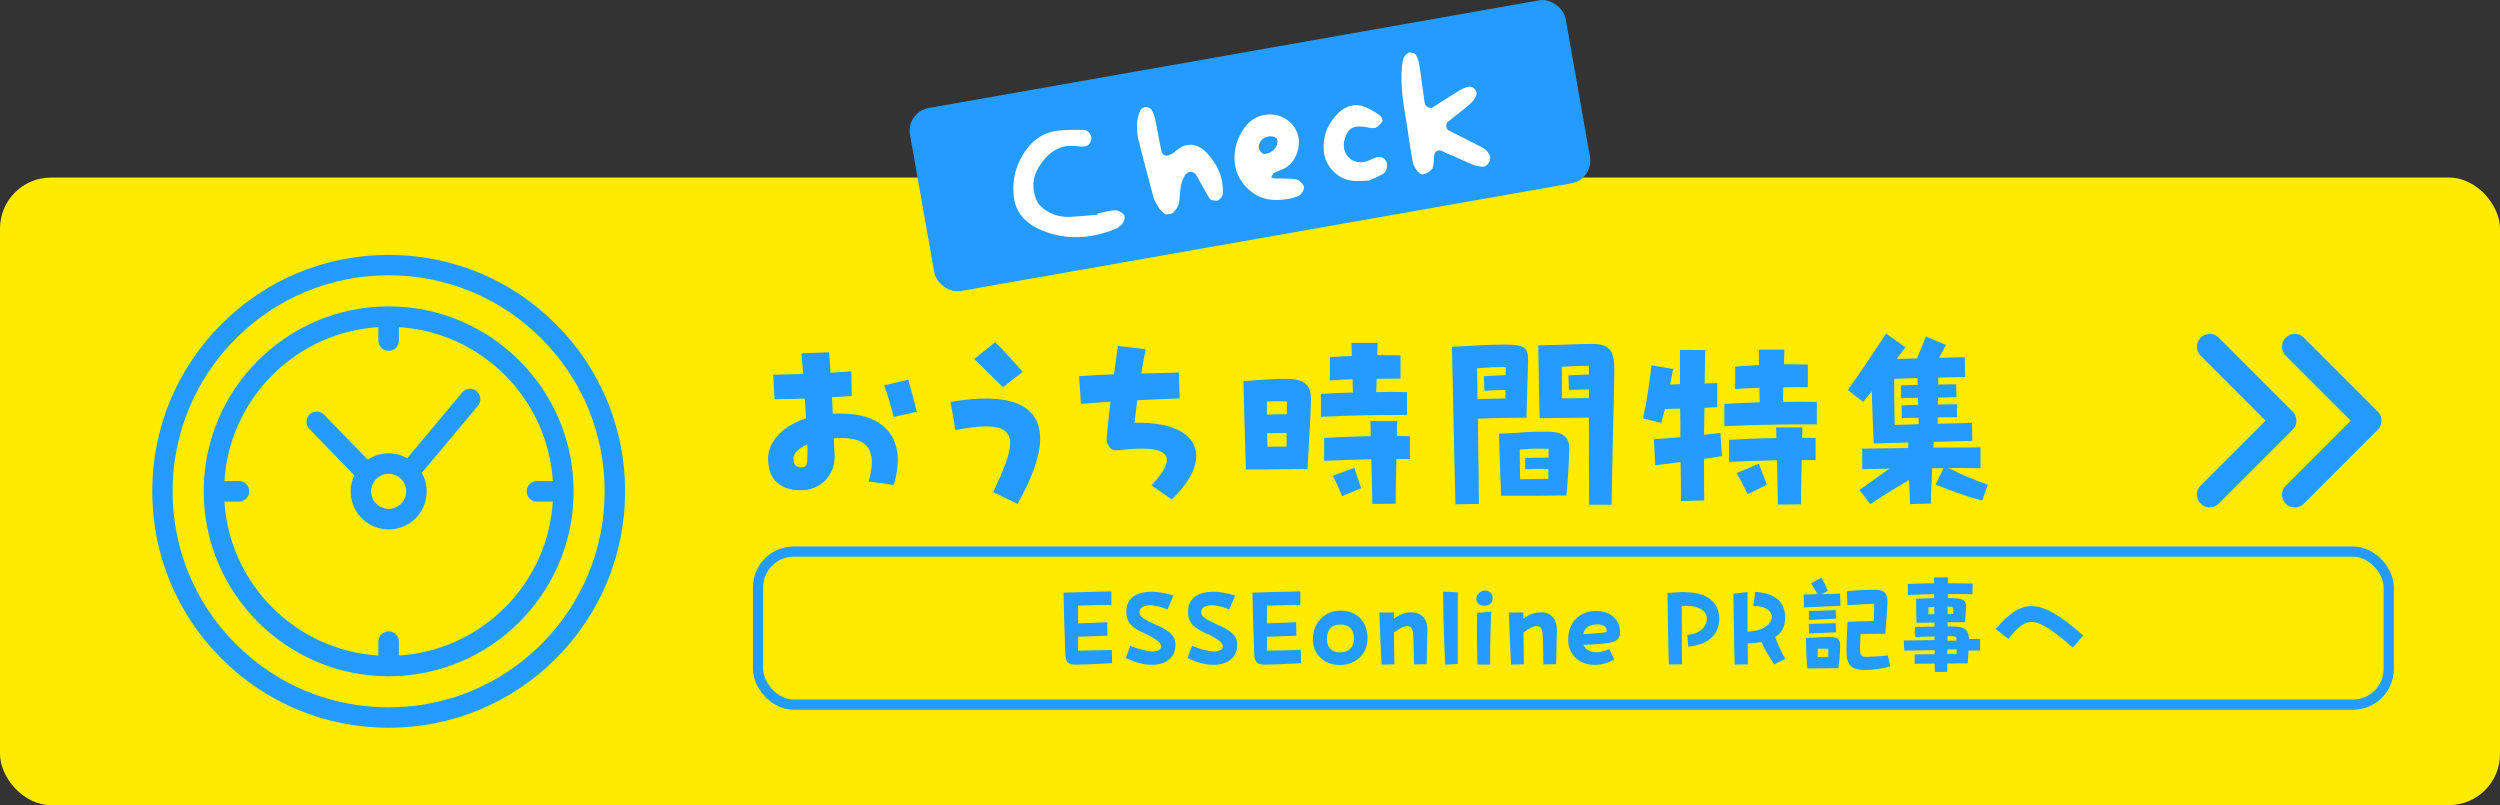 <?xml version="1.0" encoding="UTF-8"?><svg id="_レイヤー_2" xmlns="http://www.w3.org/2000/svg" viewBox="0 0 490 157.8"><rect x="0" y="0" width="490" height="157.8" fill="#333333" stroke="none"/><defs><style>.cls-1{fill:#ffeb00;}.cls-2{stroke-width:.96px;}.cls-2,.cls-3,.cls-4{stroke:#249bff;}.cls-2,.cls-5{fill:#249bff;}.cls-2,.cls-4{stroke-linecap:round;stroke-linejoin:round;}.cls-6{fill:#fff;}.cls-3{stroke-miterlimit:10;stroke-width:2px;}.cls-3,.cls-4{fill:none;}.cls-4{stroke-width:5px;}</style></defs><g id="_レイヤー_4"><rect class="cls-1" y="34.8" width="490" height="123" rx="10" ry="10"/><rect class="cls-5" x="179.75" y="10.34" width="130.5" height="36.42" rx="4.5" ry="4.5" transform="translate(-1.24 42.98) rotate(-10)"/><path class="cls-6" d="M292.04,30.57c.14.31,0,.94-.23,1.3-.18.36-.64.75-1,.81-.65,0-1.38-.12-2.02-.35-1.7-.68-3.37-1.55-5.11-2.23-.74-.26-1.63-1.16-2.37-.2-.35.47-.22,1.34-.31,2.01-.08.43-.08,1-.37,1.27-.44.49-1.04.86-1.68,1-.31.09-.89-.29-1.13-.63-.41-.55-.83-1.19-.93-1.83-.44-2.28-.74-4.57-1.08-6.86-.63-3.89-1.41-7.8-1.03-11.79.11-.86.14-1.89.94-2.48.21-.17.42-.34.56-.32.43.08,1,.13,1.19.43.32.56.61,1.22.71,1.91.38,2.52.71,5.04,1.05,7.57.1.69,1.02,1.2,1.54.89,1.75-1.11,3.5-2.26,5.26-3.32.6-.37,1.26-.66,1.9-.75.36-.1.92.19,1.15.48.28.29.42.92.28,1.22-.28.65-.7,1.23-1.24,1.69-1.37,1.19-2.88,2.31-4.3,3.46-.54.46-.44,1.42.12,1.72,2.28,1.16,4.56,2.26,6.8,3.47.56.29,1.03.92,1.31,1.54Z"/><path class="cls-6" d="M270.47,22.62c.32.23.62.98.46,1.2-.34.52-.91,1.12-1.45,1.25-.63.14-1.38-.12-2.05-.21-2.3-.31-3.36.37-3.92,2.6-.65,2.53,1.27,4.73,3.83,4.29.87-.13,1.67-.72,2.57-.95.68-.15,1.38.12,1.75.77.43.68.17,2.08-.52,2.47-.99.57-2.05,1.01-2.88,1.37-1.17.04-2.09.13-3.04.04-2.99-.25-5.59-2.91-5.76-5.92-.21-2.92.82-5.46,2.95-7.47,1.44-1.34,3.24-1.85,5.13-1.1,1.04.4,2.03,1.05,2.92,1.67Z"/><path class="cls-6" d="M254.19,25.87c.95,2.25.11,5.42-1.97,6.85-.72.53-1.67.72-2.49,1.17-.26.13-.39.53-.58.84.2.06.41.27.64.23,1.37.07,2.76-.04,4.15.17.57.05,1.18.67,1.53,1.17.42.64-.4,1.98-1.17,2.19-.67.24-1.3.38-1.39.44-3.24.58-5.67.29-7.81-1.49-4.59-3.71-3.57-9.72-.69-13.01,2.84-3.24,8.21-2.41,9.77,1.43ZM250.41,27.84c-.03-.23-.03-.51-.14-.63-.58-.76-2.2-.61-2.97.21-.69.71-.77,1.71-.16,2.37.16.16.38.36.57.38,1.36.03,2.64-1.1,2.69-2.33Z"/><path class="cls-6" d="M236.43,29.86c2.17,2.25,3.41,4.92,3.24,8.13-.02.52-.81,1.43-1.29,1.37-.48-.07-1.09-.12-1.28-.42-.99-1.58-1.79-3.2-2.74-4.79-.19-.3-.78-.54-1.15-.48-.37.06-.83.41-1.01.76-.86,1.44-.89,3.09-1.03,4.7-.05.94-.44,1.75-1.13,2.47-.41.39-1.5.6-1.88.24-.33-.32-.7-.6-.94-.98-.49-.77-.99-1.58-1.21-2.44-1.04-3.78-1.99-7.62-3-11.49-.22-1.75-.35-3.6.51-5.32.14-.35.7-.62,1.08-.63s.93.24,1.12.58c.32.56.56,1.23.7,1.86.45,2.04.76,4.1,1.21,6.14.2,1,1.03,1.25,2.1.57.38-.25.76-.54,1.09-.82,1.62-1.37,3.84-1.28,5.61.56Z"/><path class="cls-6" d="M220.22,41.99c.54.48,0,1.92-.77,2.36-.17.12-.32.33-.55.41-4.89,2.05-9.85,2.42-14.79.35-.85-.34-1.72-.82-2.41-1.37-1.75-1.33-2.8-3.04-2.99-5.26-.26-2.35.05-4.64,1.04-6.76,1.56-3.33,3.96-5.75,7.83-6.14,1.62-.15,3.21-.16,4.85-.12.84-.03,1.67,1.15,1.46,1.93-.22.74-.61,1.26-1.39,1.33-.47.02-.94,0-1.37-.07-3.44-.47-5.71,1.28-7.46,3.98-1.37,2.13-1.44,4.43-.5,6.63.31.8,1.12,1.52,1.84,1.97,1.36.92,2.96,1.33,4.59,1.28,1.86-.09,3.71-.28,5.56-.42-.01-.09-.03-.18-.03-.23,1.13-.26,2.26-.57,3.37-.65.56-.04,1.27.37,1.71.77Z"/><path class="cls-5" d="M175.18,95.05l-4.92-.68c1.72-6.08-.12-8.52-5.4-8.52-.48,0-.96,0-1.44.04.08,1.16.12,2.16.16,3.04.24,4.4-2.92,7.16-6.6,7.16-2.8,0-6.44-1.04-6.44-6.28,0-2.72,2.24-6.16,7.44-7.8l-.24-3.88c-2.08.04-4.12.12-5.92.12l-.28-4.8c1.84-.04,3.84-.08,5.88-.16-.12-1.44-.24-2.84-.32-4.04l5.4-.2c.12,1.28.2,2.64.28,4,1.4-.08,2.8-.16,4.08-.28l.08,4.84c-1.2.08-2.52.2-3.88.24.08,1.12.12,2.2.16,3.24.56-.04,1.12-.04,1.68-.04,7.48,0,13.2,4.04,10.28,14ZM158.23,87.09c-1.76.8-2.72,1.84-2.72,2.68,0,1.28.44,1.84,1.6,1.84,1,0,1.16-.56,1.16-2.64,0-.52,0-1.16-.04-1.88ZM175.18,81.73c-.48-1.88-1.16-4.24-1.88-6.2l4.72-1.12c.64,2.2,1.04,3.88,1.68,6.28l-4.52,1.04Z"/><path class="cls-5" d="M194.67,96.45c2-4.24,3.32-7.44,3.32-9.6s-1.36-3.28-4.68-3.28c-1.56,0-3.56.24-6.04.72l-.96-5.52c11.4-1.96,17.56.44,17.56,7.16,0,3.28-1.44,7.56-4.44,12.84l-4.76-2.32ZM190.95,70.37l4.08-3.28c1.32,1.16,3.72,3.88,5.4,5.8l-3.84,3c-1.52-1.44-3.96-3.96-5.64-5.52Z"/><path class="cls-5" d="M234.46,89.37c0,2.52-1.64,5.52-4.8,8.52l-3.96-2.76c5.16-5.56,4.16-8.16-6.6-6.88-1.68.2-2.28-1.44-2.2-2.32.24-2.6.48-4.96.76-7.2-1.96.12-3.88.28-5.8.44l-.36-5.44c2.32-.16,4.6-.28,6.84-.36.24-1.8.48-3.64.76-5.56l5.44.64c-.32,1.68-.6,3.24-.84,4.76,2.4-.08,4.88-.12,7.36-.2l.16,5.08c-2.76.12-5.52.2-8.32.36-.2,1.44-.36,2.88-.52,4.4,8.2-.16,12.08,2.64,12.08,6.52Z"/><path class="cls-5" d="M256.95,78.53c-.08,3.16-.28,6.32-.68,13.4h-.96c-2.88.04-4.6.04-6.8.08h-4.32c-.24-8.96-.4-12.92-.48-17.32l.84-.04c3.16-.28,5.68-.4,7.56-.4,4.08,0,4.92,1.68,4.84,4.28ZM248.31,78.69v2.56c1.36-.04,2.52-.04,3.92-.04,0-.84.04-1.64.04-2.52-1.6-.08-2.8-.04-3.96,0ZM248.43,87.57c1.28-.04,2.44-.04,3.72-.04.04-1,.04-1.88.04-2.68-1.36,0-2.48.04-3.84.04.04.84.04,1.76.08,2.68ZM275.78,81.33c-4.88,0-10.28.04-16.88.36v-4.48c2.08-.12,4.16-.24,6.28-.28-.04-.84-.08-1.68-.08-2.6-1.6.04-3.08.12-4.44.24v-4.56c1.52-.12,2.92-.2,4.28-.24,0-.84-.04-1.68-.04-2.56h5.12c0,.4-.04,1.28-.08,2.4,1.44,0,2.92,0,4.56.04v4.56c-1.56,0-3.16,0-4.68.04-.04.92-.04,1.84-.08,2.6,2.12-.04,4.12-.04,6.04,0v4.48ZM276.34,89.97h-2.64c-.08,3.56-.16,6.92-.16,8.76l-4.56.04-.2-8.76c-2.84.08-5.92.16-9.24.32v-4.48c3.04-.2,6.16-.32,9.12-.36,0-1.04-.04-2.08-.04-2.96h5.2c0,.92,0,1.92-.04,2.92.88,0,1.72.04,2.56.04v4.48ZM265.47,91.69c.36,1.32.84,2.52,1.32,4l-3.72,1.56c-.44-1.04-1.24-2.88-1.84-4l4.24-1.56Z"/><path class="cls-5" d="M289.67,82.05c.08,7,.2,14.4.2,16.72l-4.6.08c-.12-3.6-.56-24.83-.68-30.87l4.88-.28c2.24-.12,4.24-.16,5.56-.16,3.8,0,4.48.6,4.48,3.08-.12,3.72-.2,6.64-.32,11.24-3.48,0-6.64.08-9.52.2ZM289.51,72.17c.04,1.72.08,3.8.08,6.08,1.56-.08,3.32-.12,5.48-.16v-1.68c-1.48.04-2.68.12-4.12.2l-.12-2.88c1.2-.04,2.84-.16,4.28-.2,0-.56.04-1.12.04-1.6-1.72,0-3.52.08-5.64.24ZM307.58,88.21c-.08,2.64-.28,6-.56,8.92h-2.16c-2.96.04-4.28.04-6.8.04h-3.84c-.2-4.12-.32-8.48-.4-12.16l3.28-.16c2.96-.28,4.72-.24,6.28-.24,3.4,0,4.28,1.44,4.2,3.6ZM297.95,93.93c2.12-.04,3.44-.04,5.52-.04v-1.96c-1.72-.04-2.68-.04-4.52.04v-2.2c1.84-.08,2.88-.08,4.56-.08,0-.56,0-1.12.04-1.72-2.4-.08-3.64-.04-5.68.16,0,1.92.04,3.96.08,5.8ZM316.42,72.77c0,.64-.04,1.32-.04,2.08-.16,7.64-.48,20.44-.52,24.08h-4.4l-.04-17.08c-2.4.04-5.04.04-9.64.12-.08-1.16-.2-8.96-.28-14.28l4.56-.12c2.88-.12,4.44-.16,6.04-.16,3.8,0,4.32,1.84,4.32,5.36ZM311.42,78.01v-1.68c-1.32.04-2.68.08-3.92.08l-.08-2.84c1.08-.08,2.52-.12,4-.16v-1.72c-1.52,0-3.32.08-5.32.2.04,2.48.04,4.36.04,6.2,2.08-.04,3.68-.04,5.28-.08Z"/><path class="cls-5" d="M333.99,89.93c0,2.52,0,5.2.04,8.16l-4.56.12c0-2.68-.04-5.2-.08-7.64-1.72.24-3.44.44-4.96.6l-.28-5.08c1.64-.12,3.44-.24,5.2-.4,0-1.92,0-3.76-.04-5.6-1.04,0-2.08.04-3,.08-.2.84-.44,1.72-.72,2.72l-3.56-.88c.84-3.72,1.12-6.28,1.68-10.4l4.2.72c-.2,1.12-.36,2.12-.56,3.04.64-.04,1.28-.04,1.92-.08v-6.72l4.96.04-.12,6.56c.88-.04,1.72-.04,2.48-.08v4.72l-2.52.12c-.04,1.76-.04,3.48-.08,5.28l3.2-.36.32,4.52c-1.04.2-2.24.4-3.52.56ZM356.1,78.77v4.4c-5.04,0-11.32.04-18.12.36v-4.36c2.24-.16,4.56-.24,6.92-.32-.04-.88-.04-1.84-.04-2.84-1.68.08-3.28.12-4.76.24v-4.4c1.68-.12,3.2-.24,4.68-.28,0-1-.04-2-.04-3.04h5c0,.44-.04,1.56-.08,2.88,1.48,0,3,0,4.68.04v4.44c-1.6,0-3.24,0-4.8.04-.04,1.04-.08,2.04-.08,2.84,2.36-.04,4.6-.04,6.64,0ZM353.22,85.81c.92,0,1.76.04,2.64.04v4.32h-2.72c-.08,3.48-.16,6.68-.16,8.68l-4.52.04c-.04-1.92-.08-5.24-.16-8.68-2.84.08-5.92.16-9.4.32v-4.32c3.16-.2,6.28-.32,9.28-.36-.04-.72-.04-1.4-.08-2.08h5.16c0,.68,0,1.36-.04,2.04ZM344.75,90.89c.44,1.36,1,2.6,1.56,4.12l-3.76,1.84c-.56-1.04-1.48-2.96-2.16-4.12l4.36-1.84Z"/><path class="cls-5" d="M389.62,95.01l-1.12,3.08c-3.08-.76-5.92-1.84-9.12-3.12l1.56-3.2h-2.24c-.12,2.64-.24,5.16-.24,6.92l-4.08.12c-.04-1.28-.12-2.96-.2-4.72-2.8,1.64-5.32,3.16-7.6,4.72l-2.12-2.76c1.28-.96,3.64-2.6,5.88-4.2l-5.32.12-.04-4.04,9.04-.12v-1.08c-.92.04-1.8.04-2.6.08l-4.16.12c-.16-3.12-.28-6.4-.4-10.24-.8,1-1.36,1.72-1.68,2.08l-3-2.32c2.24-3.12,5.84-8.52,7.48-11.08l3.8,2.72c-.6.8-1.16,1.56-1.72,2.28l4-.12c.6-1.44,1.6-3.96,1.76-4.28l3.92,1.64c-.24.44-.8,1.48-1.4,2.52l5.08-.12.08,3.88-5.28.12v1.36c1.4-.04,2.68-.04,3.52-.04l.04,2.52c-.72.04-2.08.04-3.6.08-.04.44-.04.92-.04,1.36,1.52-.04,2.88-.04,3.72-.04l.04,2.52-3.8.04v1.24c2.64-.08,5.12-.12,6.72-.16l.08,3.52-7.56.2c-.04.36-.04.76-.08,1.12,3.44,0,6.68-.04,9.24-.04v4.08c-1.8-.04-4-.04-6.36-.04,2.6,1.28,4.96,2.28,7.8,3.28ZM371.35,83.29c1.36-.04,3-.08,4.72-.16,0-.36-.04-.8-.04-1.24l-3.28.04-.04-2.48c.92-.04,2.04-.08,3.24-.08,0-.48,0-.92-.04-1.4-1.28,0-2.48.04-3.28.04l-.04-2.48c.92-.04,2.04-.08,3.28-.08-.04-.48-.04-.92-.04-1.36-1.44.04-2.96.12-4.56.16,0,3.4.04,6.2.08,9.04Z"/><polyline class="cls-4" points="449.78 67.95 464.28 82.45 449.78 96.95"/><polyline class="cls-4" points="433.1 67.95 447.6 82.45 433.1 96.95"/><path class="cls-2" d="M108.61,63.87c-8.66-8.66-20.18-13.43-32.43-13.43s-23.77,4.77-32.43,13.43c-8.66,8.66-13.43,20.18-13.43,32.43s4.77,23.77,13.43,32.43c8.66,8.66,20.18,13.43,32.43,13.43s23.77-4.77,32.43-13.43c8.66-8.66,13.43-20.18,13.43-32.43s-4.77-23.77-13.43-32.43ZM106.45,126.58c-8.09,8.09-18.84,12.54-30.28,12.54s-22.19-4.45-30.28-12.54c-8.09-8.09-12.54-18.84-12.54-30.28s4.45-22.19,12.54-30.28c8.09-8.09,18.84-12.54,30.28-12.54s22.19,4.45,30.28,12.54c8.09,8.09,12.54,18.84,12.54,30.28s-4.45,22.19-12.54,30.28Z"/><path class="cls-2" d="M93.12,77.04c-.65-.54-1.61-.45-2.15.19l-11.04,13.2c-.94-.6-2.01-.97-3.15-1.07-1.72-.15-3.4.33-4.77,1.36l-8.84-9.11c-.59-.6-1.55-.62-2.16-.03-.6.59-.62,1.55-.03,2.16l8.99,9.27s.03.03.05.05c-1.28,2.43-1.05,5.5.82,7.74,1.2,1.43,2.88,2.3,4.73,2.46.21.02.41.03.62.03,1.63,0,3.2-.57,4.47-1.63,1.43-1.2,2.3-2.88,2.46-4.73.13-1.53-.23-3.02-1.03-4.3l11.23-13.42c.54-.65.45-1.61-.19-2.15ZM80.08,96.64c-.09,1.04-.58,1.99-1.38,2.66-1.65,1.39-4.13,1.17-5.52-.48-1.39-1.65-1.17-4.13.48-5.52.71-.6,1.59-.92,2.51-.92.12,0,.23,0,.35.02,1.04.09,1.99.58,2.66,1.38.67.8.99,1.82.9,2.86Z"/><path class="cls-2" d="M76.18,60.53c-19.73,0-35.77,16.05-35.77,35.77s16.05,35.77,35.77,35.77,35.77-16.05,35.77-35.77-16.05-35.77-35.77-35.77ZM77.7,128.99v-3.23c0-.84-.68-1.53-1.53-1.53s-1.53.68-1.53,1.53v3.23c-16.83-.78-30.38-14.33-31.16-31.16h3.36c.84,0,1.53-.68,1.53-1.53s-.68-1.53-1.53-1.53h-3.36c.78-16.83,14.33-30.38,31.16-31.16v3.14c0,.84.68,1.53,1.53,1.53s1.53-.68,1.53-1.53v-3.14c16.83.78,30.38,14.33,31.16,31.16h-3.62c-.84,0-1.53.68-1.53,1.53s.68,1.53,1.53,1.53h3.62c-.78,16.83-14.33,30.38-31.16,31.16Z"/><rect class="cls-3" x="148.58" y="108.11" width="319.61" height="30" rx="7" ry="7"/><path class="cls-5" d="M217.99,129.98c-3.81.22-5.21.26-7.24.29-1.47-.02-1.87-.59-1.94-2.02-.11-2.53-.31-8.67-.35-12.1l1.5-.04c1.83-.07,5.59-.15,7.88-.2v2.66c-1.34.02-4.07.04-6.54.13v3.48c1.87-.09,4.22-.15,5.72-.22l.04,2.64c-2,.09-3.74.11-5.77.2,0,.97,0,1.89.02,2.73,2.86-.04,4.38-.07,6.62-.13l.04,2.6Z"/><path class="cls-5" d="M220.65,128.97l.9-2.38c1.54.64,3.45,1.08,4.07,1.1,1.08.04,1.96-.29,1.96-.97s-.64-1.39-3.83-2.86c-2.22-1.03-3.01-2.11-2.99-4.09.02-2.46,1.96-3.79,4.91-3.79,1.28,0,2.73.24,4.31.75l-1.14,2.73c-3.23-1.34-5.46-.95-5.5.48-.02.68.24,1.21,3.21,2.51,2.11.92,3.85,1.94,3.85,3.89,0,2.53-1.85,3.96-4.64,3.96h-.2c-1.5-.02-3.19-.48-4.91-1.34Z"/><path class="cls-5" d="M232.75,128.97l.9-2.38c1.54.64,3.45,1.08,4.07,1.1,1.08.04,1.96-.29,1.96-.97s-.64-1.39-3.83-2.86c-2.22-1.03-3.01-2.11-2.99-4.09.02-2.46,1.96-3.79,4.91-3.79,1.28,0,2.73.24,4.31.75l-1.14,2.73c-3.23-1.34-5.46-.95-5.5.48-.02.68.24,1.21,3.21,2.51,2.11.92,3.85,1.94,3.85,3.89,0,2.53-1.85,3.96-4.64,3.96h-.2c-1.5-.02-3.19-.48-4.91-1.34Z"/><path class="cls-5" d="M255.02,129.98c-3.81.22-5.21.26-7.24.29-1.47-.02-1.87-.59-1.94-2.02-.11-2.53-.31-8.67-.35-12.1l1.5-.04c1.83-.07,5.59-.15,7.88-.2v2.66c-1.34.02-4.07.04-6.54.13v3.48c1.87-.09,4.22-.15,5.72-.22l.04,2.64c-2,.09-3.74.11-5.77.2,0,.97,0,1.89.02,2.73,2.86-.04,4.38-.07,6.62-.13l.04,2.6Z"/><path class="cls-5" d="M257.32,125.25c0-3.06,2.27-5.57,5.37-5.57,3.45,0,5.35,2.35,5.35,5.46s-2.42,5.21-5.44,5.21-5.28-2.11-5.28-5.1ZM265.36,125.25c0-2.38-1.43-2.86-2.66-2.84-1.91.02-2.62,1.14-2.62,2.95,0,1.47.92,2.53,2.53,2.51,1.83-.02,2.75-1.03,2.75-2.62Z"/><path class="cls-5" d="M279.77,123.54v.35c-.04,2.13-.07,3.06-.15,6.29l-2.49.04c-.02-2.79-.07-4.42-.15-6.01-.07-1.12-.7-1.52-1.08-1.52-.7,0-1.52.42-2.68,1.28.02,2.07.04,4.4.09,6.23l-2.51.07c-.15-2.33-.37-7.26-.44-10.21l2.82-.02c0,.35.02.75.02,1.19,1.25-.84,2.27-1.21,3.41-1.21,2.16,0,3.17,1.45,3.17,3.52Z"/><path class="cls-5" d="M282.84,115.95l2.88.15v14.04l-2.46.13c-.18-3.85-.33-6.89-.42-14.32Z"/><path class="cls-5" d="M289.36,117.4c0-.29.09-.62.31-.9.37-.51.9-.75,1.39-.75.79,0,1.5.55,1.5,1.5s-.68,1.47-1.72,1.47c-.9,0-1.47-.62-1.47-1.32ZM289.6,130.25c-.11-2.66-.15-7.11-.09-10.14l2.79-.2c-.15,2-.26,7.52-.22,10.36l-2.49-.02Z"/><path class="cls-5" d="M305.15,123.54v.35c-.04,2.13-.07,3.06-.15,6.29l-2.49.04c-.02-2.79-.07-4.42-.15-6.01-.07-1.12-.7-1.52-1.08-1.52-.7,0-1.52.42-2.68,1.28.02,2.07.04,4.4.09,6.23l-2.51.07c-.15-2.33-.37-7.26-.44-10.21l2.82-.02c0,.35.02.75.02,1.19,1.25-.84,2.27-1.21,3.41-1.21,2.16,0,3.17,1.45,3.17,3.52Z"/><path class="cls-5" d="M315.76,125.94c-.81.15-2.05.31-5.39.46.7,1.83,3.34,1.69,5.04.81l.97,1.98c-.9.68-2.22,1.08-3.67,1.12h-.2c-2.84,0-5.04-1.85-5.15-4.75v-.24c0-3.26,2.13-5.57,5.52-5.57,2.82,0,4.66,1.76,4.66,4.2,0,.9-.46,1.72-1.78,1.98ZM313.07,124.11c1.5-.11,1.87-.2,1.85-.48-.04-1.08-1.21-1.3-2.07-1.25-1.56.07-2.29.84-2.55,1.91,1.21-.07,2.11-.13,2.77-.18Z"/><path class="cls-5" d="M330.03,116.06c5.24,0,6.95,2.53,6.95,5.24,0,3.72-3.17,5.21-6.1,5.43l-.18-2.31c2.4-.07,3.85-1.63,3.85-3.08,0-1.36-1.19-2.6-4.09-2.6-.22,0-.59.02-.84.04,0,6.01,0,9.13.07,11.42l-2.6.04c-.13-3.65-.22-10.89-.26-14.02l2.79-.18h.4Z"/><path class="cls-5" d="M347.94,124.86c.66,1.78,1.14,2.79,1.96,4.25l-2.16,1.14c-1.01-1.56-1.78-2.86-2.53-4.4-.79.15-1.69.22-2.66.26,0,1.72.02,3.01.04,4.11l-2.6.04c-.09-3.65-.22-10.76-.26-13.88l2.79-.35v7.77c3.23-.13,4.75-1.58,4.75-2.9,0-1.14-1.28-2.2-3.63-2.13l.4-2.77c4.51.33,5.85,2.44,5.85,5.08,0,1.76-.7,2.99-1.96,3.78Z"/><path class="cls-5" d="M360.66,116.34l.07,2.4-7.15.31-.07-2.51,2.79-.09c-.51-.73-.68-.99-1.34-2.13l2.07-1.1c.59,1.1.86,1.8,1.21,2.6l-1.23.64,3.65-.11ZM360.66,126.99c-.02,1.39-.11,2.38-.33,3.98h-.42c-1.52.02-2.38.02-3.54.04h-2.11c-.18-1.56-.26-3.72-.31-5.92l1.19-.09c1.25-.09,2.35-.15,3.37-.15,2.18,0,2.18.84,2.16,2.13ZM359.87,121.27c-2.2.09-3.1.13-5.28.24l-.07-1.76c2.18-.04,3.1-.09,5.28-.15l.07,1.67ZM354.52,122.28c2.18-.04,3.1-.07,5.28-.13l.07,1.78c-2.2.11-3.1.15-5.28.24l-.07-1.89ZM356.26,128.8c.75-.02,1.36-.02,2.07-.02.02-.51.02-1.06.02-1.63-.84-.02-1.47-.02-2.09,0v1.65ZM370.47,130.62c-1.32.4-3.37.7-4.95.7-3.17,0-3.61-1.47-3.61-3.96,0-.9.07-2.88.2-5.48,1.41-.09,3.67-.13,5.13-.15.04-1.34.07-2.27.11-3.39-1.69.04-3.15.15-5.24.29l-.13-2.73c2.68-.29,4.42-.33,5.63-.31,1.78.02,2.38.75,2.33,2.55-.04,1.61-.22,3.46-.42,6.09h-1.52c-.92.02-2.18.02-3.34.04-.07,1.52-.11,2.64-.11,3.08,0,1.25.57,1.41,1.41,1.39,1.12-.02,2.73-.11,4.05-.29l.46,2.16Z"/><path class="cls-5" d="M388.07,127.5h-2.24c-.04.92-.11,1.74-.15,2.53h-1.8c-.42,0-1.23,0-2.2.02,0,.79-.02,1.36-.02,1.65h-2.44c0-.29,0-.86-.02-1.63-1.94,0-3.76.02-3.94.04l.02-1.85c.7-.02,2.27-.04,3.92-.04v-.79c-2.22.02-4.84.07-5.98.09l-.07-1.98c1.67-.02,3.92-.07,6.03-.09v-.7c-1.61.04-3.19.07-3.78.11l-.07-1.96c.77-.04,2.29-.07,3.83-.09v-.79c-.4,0-.79.02-1.19.02h-.15c-.42,0-.86.02-1.32.02h-.86c-.09-2.18-.07-2.75-.07-4.71l3.54-.13v-.77c-1.72.04-3.43.09-5.15.18l-.04-2.18c1.94-.07,3.59-.11,5.17-.13-.02-.42-.02-.81-.02-1.14l2.73-.02c0,.33,0,.73-.02,1.17,1.52,0,3.08.02,4.88.04l-.07,2.11c-1.63-.04-3.23-.07-4.82-.04-.02.24-.02.51-.02.77.35,0,.7.02,1.06.02,2.18.07,2.6.51,2.55,1.94-.02.59-.13,1.69-.26,2.79h-3.37v.84h1.32c2.22.02,2.82.86,2.86,2.44h2.18v2.27ZM379.12,120.39v-1.41c-.44.02-.84.04-1.14.04-.02.48-.02.9-.02,1.39.4,0,.79-.02,1.17-.02ZM383.49,128.22c.02-.33.02-.64.02-.95-.59,0-1.21.02-1.83.02v.9c.73,0,1.34,0,1.8.02ZM381.71,124.7v.88c.59,0,1.21-.02,1.8-.02-.02-.68-.18-.86-.77-.86h-1.03ZM381.73,118.89v1.45h1.1c.02-.29.02-.53.02-.7,0-.57-.18-.75-.88-.75h-.24Z"/><path class="cls-5" d="M393.64,125.25l-2.49-1.98c2.53-2.88,4.58-4.47,7.02-4.47,2.6,0,5.63,1.8,10.14,5.76l-2.05,2.35c-7.22-6.23-8.85-6.45-12.63-1.67Z"/></g></svg>